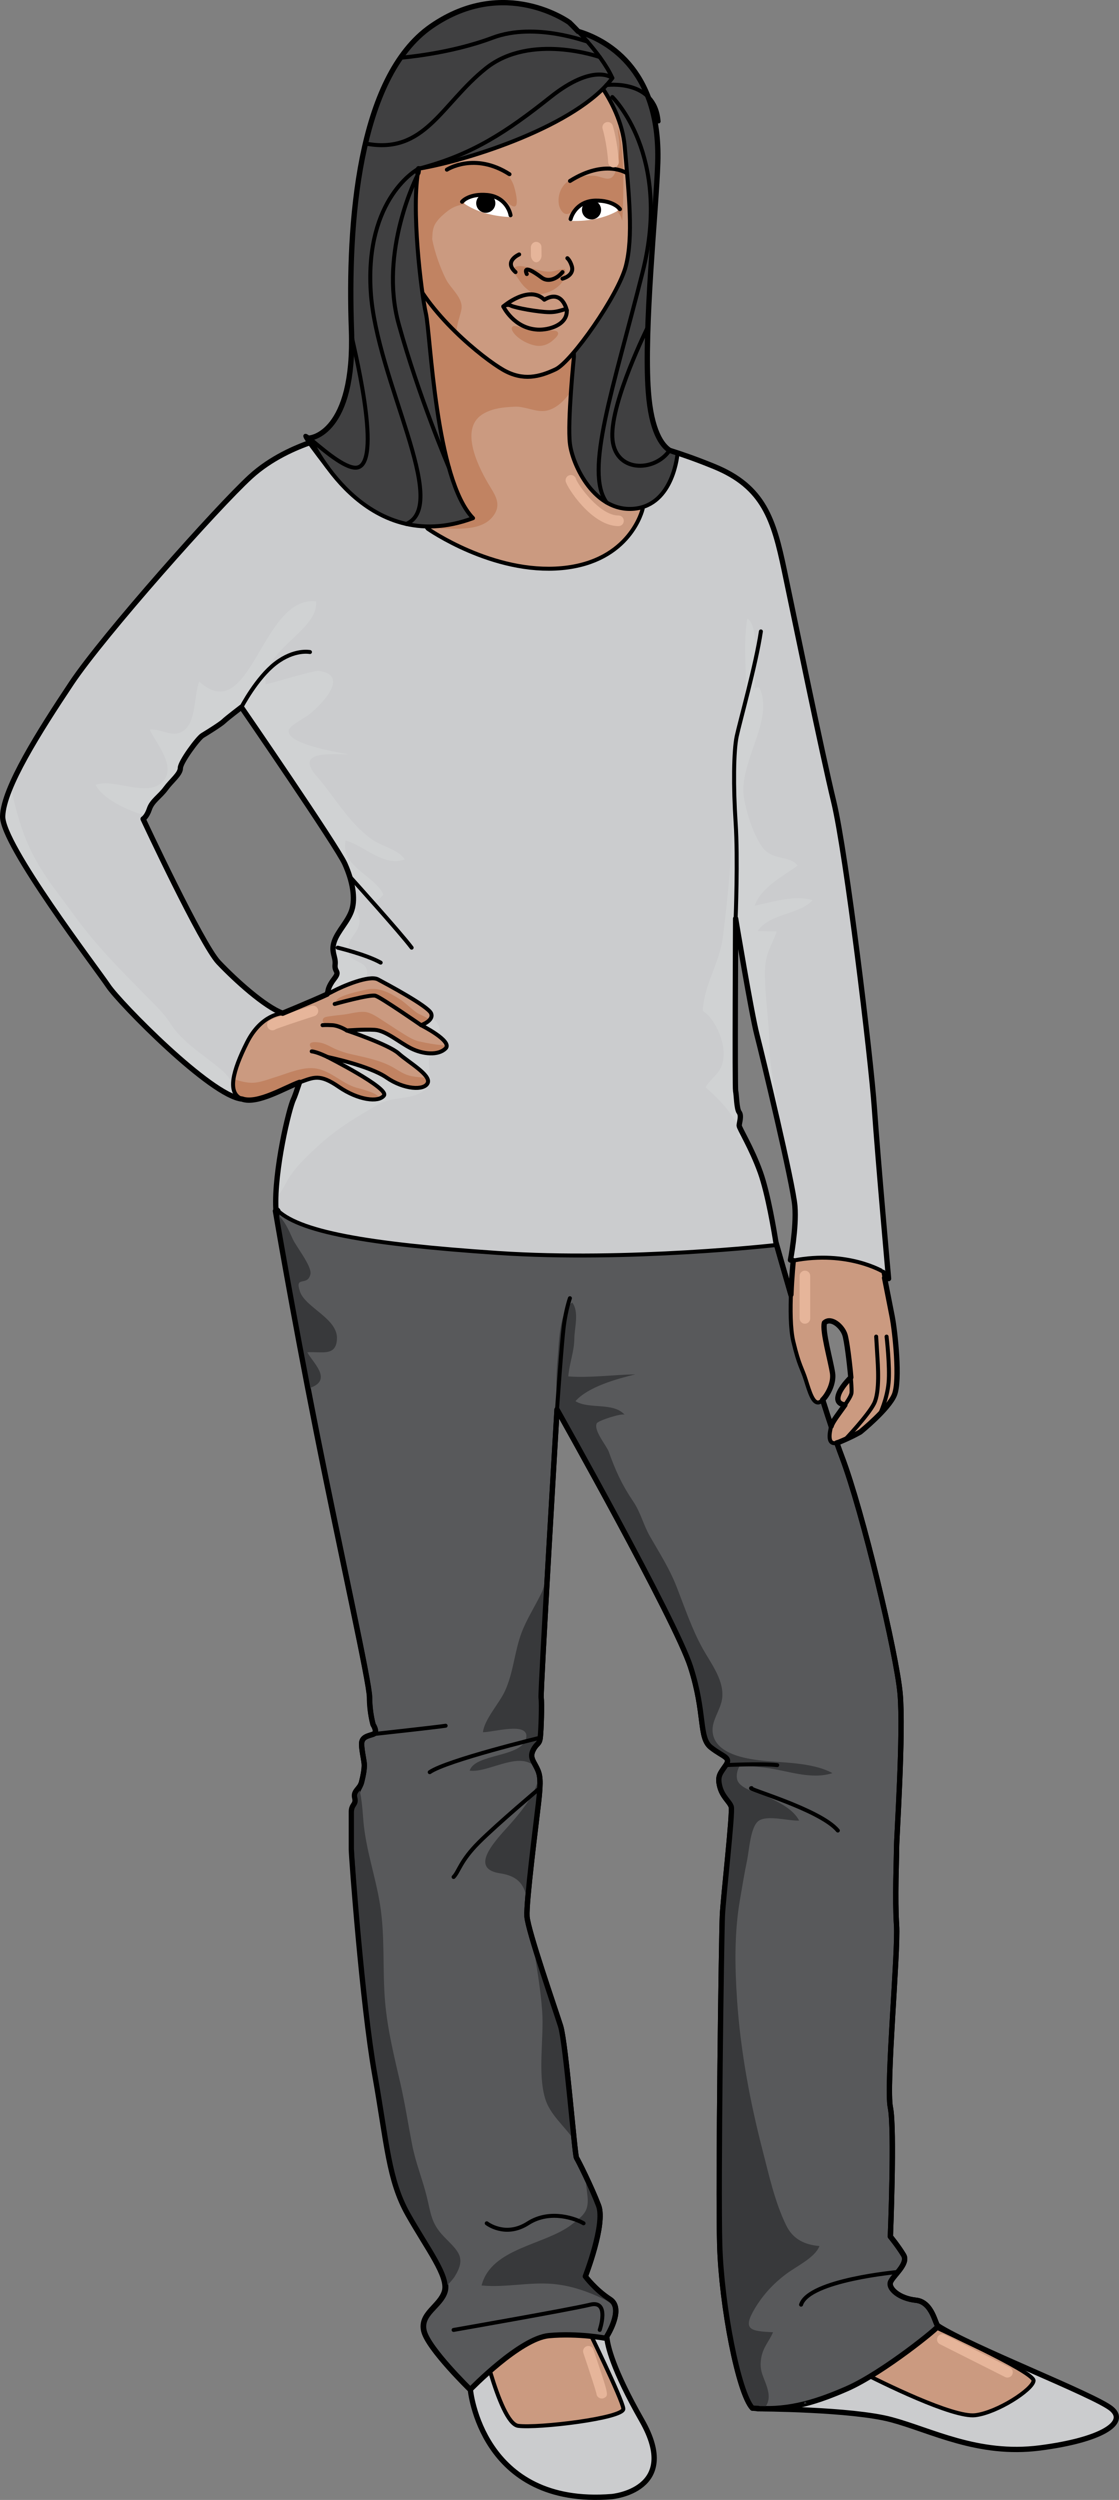 <?xml version="1.0" encoding="utf-8"?>
<!-- Generator: Adobe Illustrator 16.0.0, SVG Export Plug-In . SVG Version: 6.00 Build 0)  -->
<!DOCTYPE svg PUBLIC "-//W3C//DTD SVG 1.0//EN" "http://www.w3.org/TR/2001/REC-SVG-20010904/DTD/svg10.dtd">
<svg version="1.0" id="Layer_1" xmlns="http://www.w3.org/2000/svg" xmlns:xlink="http://www.w3.org/1999/xlink" x="0px" y="0px"
	 width="210.935px" height="471.048px" viewBox="0 0 210.935 471.048" enable-background="new 0 0 210.935 471.048"
	 xml:space="preserve">
<rect x="0" y="0" width="210.935" height="471.048" fill="#808080" stroke="none"/>
<g>
	<g>
		<path fill="#CBCCCE" d="M88.669,450.254c0,0,2,22.166,26.667,20.166c0,0,13.167-1.167,5.667-14.334
			c-7.5-13.166-6.617-16.666-6.617-16.666l-17.05-5.166l-6.333,4.832"/>
		<path fill="#CBCCCE" d="M142.836,453.865c0,0,17.667,0.055,25.167,2.055s16.333,6.834,28,5.334s16.667-4.777,13.5-7.389
			s-26.304-11.522-32.667-15.611"/>
		<path fill="#CB9A80" d="M175.836,438.254c0,0,19.167,8.666,19,10.332c-0.167,1.668-6.833,6-11,6.5s-17.667-6.166-22-8.416"/>
		<path fill="#CB9A80" d="M89.979,437.418c0,0,4.024,19.168,7.69,19.668s20-1.441,19.833-3.221s-6.966-15.611-6.966-15.611"/>
		
			<path fill="#CB9A80" stroke="#000000" stroke-width="0.75" stroke-linecap="round" stroke-linejoin="round" stroke-miterlimit="10" d="
			M175.836,438.254c0,0,19.167,8.666,19,10.332c-0.167,1.668-6.833,6-11,6.5s-17.667-6.166-22-8.416"/>
		
			<path fill="#CB9A80" stroke="#000000" stroke-width="0.75" stroke-linecap="round" stroke-linejoin="round" stroke-miterlimit="10" d="
			M89.979,437.418c0,0,4.024,19.168,7.69,19.668s20-1.441,19.833-3.221s-6.966-15.611-6.966-15.611"/>
		<path fill="#58595B" stroke="#000000" stroke-linecap="round" stroke-linejoin="round" stroke-miterlimit="10" d="M52.032,228.17
			c0,0,2.986,18.125,7.652,41.625c4.667,23.5,9.992,47.229,9.992,50.063s0.664,5.115,0.664,5.115s0.998,1.474-0.002,1.807
			s-2.167,0.486-2.167,1.82s0.5,3.16,0.5,3.993s-0.167,1.831-0.5,3.164s-1.137,1.665-0.804,2.998
			c0.334,1.333-0.136,1.165-0.136,2.665s0,5.666,0,7s1.553,29.167,3.887,42.334c2.333,13.166,2.36,20,6.026,26.5
			c3.667,6.5,7.597,11.666,6.764,14.5c-0.833,2.833-4.786,4.166-3.952,7.5c0.833,3.333,8.691,11,8.691,11s9.345-9.667,14.845-10.167
			s10.673,0.5,10.673,0.5s3.669-5.5,0.836-7.333c-2.833-1.834-4.665-4.334-4.665-4.334s3.834-9.833,2.501-13.333
			c-1.334-3.5-3.833-8.5-4.166-9c-0.334-0.5-2-21.667-3-24.833c-1-3.168-6.167-18.001-6.333-20.668
			c-0.167-2.666,1.667-16.999,2.167-21.332c0.5-4.334,0.334-5.334-0.333-6.668c-0.667-1.332-1.334-1.999-0.667-3.332
			c0.667-1.334,1.167-1,1.333-2.334s0.333-6.5,0.167-7.5s3-54.333,3-54.333s22.333,39.667,25.167,48.5s1.5,13.333,3.833,15.167
			c2.333,1.833,3.833,1.833,2.833,3.333s-1.667,2-1.167,4s1.834,2.833,2.167,3.833s-1.5,17-1.667,20.5s-0.833,50.834-0.5,62.167
			s3.5,27.833,6.167,30.667c6,0.5,11-0.667,17.833-3.667s17.667-11.833,17.167-11.833s-1-4.501-4.167-4.834
			s-5.167-2.166-4.833-3.333s3.5-3.501,2.5-5.167s-2.5-3.5-2.5-3.5s0.833-20.333,0-24.333s1.5-29.333,1.167-34.333s0-12.334,0-14.5
			c0-2.167,1.334-21.834,0.667-29.168c-0.667-7.332-7-34.166-11-44.666s-12.561-40.85-12.561-40.85l-36.606-8.65H81.729"/>
		<g>
			<path fill="#38393B" d="M144.807,450.664c-0.511-2.521-1.85-3.591-1.291-6.494c0.379-1.969,1.432-2.963,2.21-4.713
				c-4.255-0.227-5.88-0.415-3.412-4.524c1.532-2.55,3.465-4.646,5.883-6.463c1.901-1.429,5.431-3.065,6.277-5.262
				c-2.727-0.223-4.973-1.259-6.241-3.833c-2.144-4.35-3.256-9.454-4.469-14.143c-2.395-9.256-4.199-18.913-4.831-28.494
				c-0.409-6.204-0.518-12.517,0.534-18.666c0.432-2.527,0.853-5.141,1.379-7.641c0.365-1.732,0.612-6.236,2.148-7.328
				c1.657-1.179,5.668,0.046,7.649-0.058c-1.075-2.065-3.523-3.284-5.517-4.267c-1.584-0.781-5.531-1.551-6.13-3.359
				c-0.271-0.817-0.039-1.938,0.473-2.723c1.599,0.04,3.237,0.19,4.931,0.404c4.048,0.509,8.432,2.305,12.52,1
				c-3.968-2.171-9.867-1.89-14.23-2.477c-3.076-0.414-8.064-1.488-8.364-5.359c-0.16-2.072,1.404-3.967,1.758-5.96
				c0.621-3.491-2.047-6.831-3.622-9.667c-2.012-3.624-3.369-7.684-4.876-11.541c-1.392-3.562-3.171-6.302-5.05-9.574
				c-1.252-2.18-1.75-4.503-3.18-6.622c-2.179-3.229-3.313-5.778-4.594-9.333c-0.44-1.221-2.921-4.031-2.271-5.38
				c0.25-0.52,4.911-2.014,5.281-1.594c-2.159-2.444-6.727-0.994-9.298-2.576c2.364-2.711,7.883-4.231,11.29-5.052
				c-4.166,0.058-8.512,0.699-12.64,0.383c0.211-2.498,1.117-4.666,1.141-7.15c0.02-2.052,0.95-4.969-0.395-6.764
				c-2.466,1.398-2.504,7.903-2.755,10.512c-0.353,3.664-0.213,7.398-0.213,11.107l0.008,0.048c0.012-0.206,0.023-0.383,0.033-0.55
				c0.037-0.624,0.057-0.966,0.057-0.966s22.333,39.667,25.167,48.5s1.5,13.333,3.833,15.167c2.333,1.833,3.833,1.833,2.833,3.333
				s-1.667,2-1.167,4s1.834,2.833,2.167,3.833s-1.5,17-1.667,20.5s-0.833,50.834-0.5,62.167s3.5,27.833,6.167,30.667
				c0.728,0.061,1.44,0.094,2.143,0.105C144.725,453.092,145.087,452.043,144.807,450.664z"/>
		</g>
		<g>
			<path fill="#38393B" d="M58.447,263.787c0.026-0.77,0.062-1.539,0.104-2.311c4.189-1.543,0.388-4.73-0.621-6.673
				c2.74-0.177,5.383,0.841,5.586-2.459c0.239-3.871-5.904-5.929-6.955-8.94c-1.109-3.179,1.398-0.912,1.954-3.303
				c0.341-1.465-2.696-5.204-3.346-6.664c-0.836-1.88-1.474-3.353-2.977-4.758c-0.077-0.072-0.148-0.137-0.223-0.205
				C52.341,230.665,54.779,244.939,58.447,263.787z"/>
			<path fill="#38393B" d="M100.506,332.603c3.595,2.894-3.966,10.659-5.698,12.623c-2.569,2.913-5.729,6.969-0.556,7.75
				c3.498,0.528,4.747,2.216,5.182,5.479c0.383-5.115,1.663-15.19,2.068-18.701c0.5-4.334,0.334-5.334-0.333-6.668
				c-0.667-1.332-1.334-1.999-0.667-3.332c0.667-1.334,1.167-1,1.333-2.334s0.333-6.5,0.167-7.5
				c-0.072-0.432,0.477-10.598,1.123-22.021c-0.595,0.556-0.625,1.358-1.055,2.253c-1.18,2.455-2.815,4.973-3.767,7.524
				c-1.332,3.573-1.496,7.398-3.114,10.944c-1.068,2.339-3.879,5.335-4.154,7.766c1.854,0.053,8.683-2.053,8.167,1.033
				c-0.63,3.768-9.668,2.939-10.667,6.212C91.882,334.092,97.452,330.143,100.506,332.603z"/>
			<path fill="#38393B" d="M80.44,413.869c-0.823-3.312-2.08-6.328-2.738-9.689c-0.752-3.839-1.335-7.711-2.209-11.526
				c-1.175-5.118-2.437-10.127-2.894-15.38c-0.535-6.152,0.021-12.382-0.975-18.498c-0.861-5.294-2.619-10.105-3.115-15.551
				c-0.124-1.367-0.234-4.047-0.817-6.368c-0.34,0.577-0.796,1.024-0.577,1.898c0.334,1.333-0.386,1.165-0.386,2.665s0,5.666,0,7
				s1.803,29.167,4.137,42.334c2.333,13.166,2.485,20,6.151,26.5c3.36,5.955,6.987,10.786,6.926,13.733
				c0.787-0.8,1.456-1.522,1.797-2.079c2.223-3.621,0.589-4.739-2.065-7.481C81.247,418.918,81.219,417.009,80.44,413.869z"/>
			<path fill="#38393B" d="M113.69,433.156c1.02,0.484,1.793,1.13,2.347,1.855c-0.084-0.706-0.381-1.333-1.039-1.758
				c-2.833-1.834-4.665-4.334-4.665-4.334s3.834-9.833,2.501-13.333c-0.701-1.84-1.722-4.089-2.583-5.886
				c0.174,1.271,0.301,2.546,0.451,3.724c0.407,3.201-0.594,3.913-2.949,5.738c-5.021,3.89-15.154,4.369-16.973,11.475
				c4.662,0.47,9.414-0.804,14.171-0.21C108.032,430.813,110.866,431.813,113.69,433.156z"/>
			<path fill="#38393B" d="M102.747,395.369c0.933,3.171,3.723,5.242,5.492,7.933c-0.65-6.181-1.804-19.126-2.569-21.548
				c-0.745-2.361-3.805-11.201-5.384-16.655c0.705,4.555,1.57,9.086,1.912,13.815C102.565,383.99,101.319,390.516,102.747,395.369z"
				/>
			<path fill="#38393B" d="M151.547,452.959c0.178-0.044,0.355-0.084,0.535-0.132c-0.176-0.058-0.294-0.185-0.329-0.407
				L151.547,452.959z"/>
		</g>
		<path fill="#CB9A80" d="M161.312,258.654c0,0-3.146,2.697-3.365,4.667s3.001,1.386,3.001,1.386"/>
		
			<path fill="none" stroke="#000000" stroke-width="0.75" stroke-linecap="round" stroke-linejoin="round" stroke-miterlimit="10" d="
			M105.002,265.587c0,0,0.873-12.622,1.275-15.741c0.403-3.12,1.154-5.233,1.154-5.233"/>
		
			<path fill="none" stroke="#000000" stroke-width="0.75" stroke-linecap="round" stroke-linejoin="round" stroke-miterlimit="10" d="
			M169.271,428.093c0,0-16.768,1.494-18.268,6.161"/>
		
			<path fill="none" stroke="#000000" stroke-width="0.75" stroke-linecap="round" stroke-linejoin="round" stroke-miterlimit="10" d="
			M113.049,439.016c0,0,1.953-5.679-1.797-4.762c-3.75,0.916-25.75,4.762-25.75,4.762"/>
		
			<path fill="none" stroke="#000000" stroke-width="0.75" stroke-linecap="round" stroke-linejoin="round" stroke-miterlimit="10" d="
			M110.002,418.92c-1.25-0.75-6.194-2.75-10.472,0s-7.778,0-7.778,0"/>
		
			<path fill="none" stroke="#000000" stroke-width="0.75" stroke-linecap="round" stroke-linejoin="round" stroke-miterlimit="10" d="
			M136.836,332.587c0,0,6.417-0.333,9.667,0"/>
		
			<path fill="none" stroke="#000000" stroke-width="0.75" stroke-linecap="round" stroke-linejoin="round" stroke-miterlimit="10" d="
			M141.669,336.92c-1.417,0,12.949,4,16.266,8"/>
		
			<path fill="none" stroke="#000000" stroke-width="0.75" stroke-linecap="round" stroke-linejoin="round" stroke-miterlimit="10" d="
			M101.763,336.92c0,0-8.01,6.75-11.51,10.25s-3.75,5.5-4.75,6.5"/>
		
			<path fill="none" stroke="#000000" stroke-width="0.75" stroke-linecap="round" stroke-linejoin="round" stroke-miterlimit="10" d="
			M101.836,327.42c0,0-17.583,4.25-20.833,6.5"/>
		
			<path fill="none" stroke="#000000" stroke-width="0.75" stroke-linecap="round" stroke-linejoin="round" stroke-miterlimit="10" d="
			M70.331,326.748c0,0,12.17-1.328,13.671-1.578"/>
		<path fill="#CBCCCE" d="M61.981,82.352c0,0-8.528,1.777-14.747,7.463c-6.22,5.686-27.72,29.852-33.762,38.914
			c-6.041,9.062-12.793,19.723-12.971,25.054s17.77,28.785,19.901,31.983s19.368,20.789,25.231,21.322
			c0.888-3.554,2.842-12.438,7.64-16.17c-3.376-1.243-8.884-6.219-12.082-9.595s-14.215-27.009-14.215-27.009
			s0.691-0.395,1.191-1.895s1.978-2.334,3.072-3.834s2.762-2.732,2.762-3.866s3.333-5.634,4.166-6.134c0.834-0.5,3.5-2.166,4-2.666
			s3.334-2.666,3.334-2.666s18,26.166,19.5,29.5c1.5,3.332,2,6.5,1.333,8.666s-2.667,4-3.333,6c-0.667,2,0.333,2.834,0.166,4.334
			c-0.166,1.5,1,1.166-0.166,2.666c-1.167,1.5-1.167,2.334-1.167,2.334s-5.666,18.668-6.5,20.334
			c-0.833,1.666-3.667,13.499-3.333,20.666c4,4.333,17.167,6.666,41.833,8.333s52.5-1.5,52.5-1.5s-1.333-9.001-3-13.667
			s-4-8.333-4-8.833s0.5-1.833,0-2.5s-0.5-3.333-0.667-4s0-32.501,0-32.501s3,18,4,21.834s6.833,28.167,7.167,32.334
			c0.333,4.166-0.833,10.166-0.833,10.166l18.5,3.5c0,0-2-22.334-2.667-32s-5.334-48.167-7.667-57.834
			c-2.333-9.666-7.333-34.166-9.333-43.666s-3.834-15.674-13.167-19.5s-14.833-4.715-14.833-4.715L61.981,82.352z"/>
		
			<path fill="none" stroke="#000000" stroke-width="0.75" stroke-linecap="round" stroke-linejoin="round" stroke-miterlimit="10" d="
			M61.981,82.352c0,0-8.528,1.777-14.747,7.463c-6.22,5.686-27.72,29.852-33.762,38.914c-6.041,9.062-12.793,19.723-12.971,25.054
			s17.77,28.785,19.901,31.983s19.368,20.789,25.231,21.322c0.888-3.554,2.842-12.438,7.64-16.17
			c-3.376-1.243-8.884-6.219-12.082-9.595s-14.215-27.009-14.215-27.009s0.691-0.395,1.191-1.895s1.978-2.334,3.072-3.834
			s2.762-2.732,2.762-3.866s3.333-5.634,4.166-6.134c0.834-0.5,3.5-2.166,4-2.666s3.334-2.666,3.334-2.666s18,26.166,19.5,29.5
			c1.5,3.332,2,6.5,1.333,8.666s-2.667,4-3.333,6c-0.667,2,0.333,2.834,0.166,4.334c-0.166,1.5,1,1.166-0.166,2.666
			c-1.167,1.5-1.167,2.334-1.167,2.334s-5.666,18.668-6.5,20.334c-0.833,1.666-3.667,13.499-3.333,20.666
			c4,4.333,17.167,6.666,41.833,8.333s52.5-1.5,52.5-1.5s-1.333-9.001-3-13.667s-4-8.333-4-8.833s0.5-1.833,0-2.5
			s-0.5-3.333-0.667-4s0-32.501,0-32.501s3,18,4,21.834s6.833,28.167,7.167,32.334c0.333,4.166-0.833,10.166-0.833,10.166l18.5,3.5
			c0,0-2-22.334-2.667-32s-5.334-48.167-7.667-57.834c-2.333-9.666-7.333-34.166-9.333-43.666s-3.834-15.674-13.167-19.5
			s-14.833-4.715-14.833-4.715L61.981,82.352z"/>
		<path fill="#D0D2D3" d="M145.039,197.089c-0.052-4.749-0.899-9.309-0.842-14.05c0.042-3.472,1.262-4.769,2.209-7.518
			c-1.181-0.086-2.417-0.021-3.605-0.098c2.484-3.445,7.816-3.006,10.371-5.805c-3.396-1.044-7.543,0.346-10.916,1.043
			c1.241-3.515,5.316-5.525,8.094-7.55c-1.438-2.037-4.799-0.823-6.715-3.573c-1.648-2.363-2.883-6.242-3.382-9.115
			c-1.171-6.74,5.914-14.851,2.834-20.957c-0.333,0.068-0.483,0.115-0.798,0.217c-0.214-2.91,0.982-11.733-1.419-13.145
			c-1.046,6.016,0.425,12.58-0.814,18.787c-1.23,6.16-2.035,11.291-2.035,17.686c0,8.005-0.769,15.633-1.756,23.57
			c-0.533,4.283-2.931,8.057-3.59,12.111c-0.444,2.729-0.192,1.186,1.354,3.248c1.726,2.301,3.05,5.97,2.032,8.825
			c-0.62,1.739-2.228,2.564-3.057,4.119c2.142,1.842,7.022,6.511,6.139,9.329l1.32,0.24c-0.662-1.29-1.127-2.146-1.127-2.368
			c0-0.5,0.5-1.833,0-2.5s-0.5-3.333-0.667-4s0-32.501,0-32.501s3,18,4,21.834c0.551,2.111,2.566,10.436,4.322,18.188
			C147.014,207.712,145.098,202.571,145.039,197.089z"/>
		<g>
			<path fill="#D0D2D3" d="M53.274,190.918c-0.301-0.11-0.624-0.261-0.956-0.428c-0.1,0.544-0.203,1.084-0.314,1.619
				C52.406,191.678,52.824,191.27,53.274,190.918z"/>
			<path fill="#D0D2D3" d="M54.592,221.742c1.518-2.289,3.616-4.221,5.622-6.051c3.414-3.115,7.106-5.279,11.058-7.568
				c2.576-1.492,5.746-0.922,8.073-2.24c2.799-1.586,1.189-4.116,1.563-6.722c0.162-0.034,0.325-0.067,0.489-0.1
				c-0.485-1.171-1.106-2.571-0.786-3.979c0.656,0.146,1.584-0.234,2.24-0.088c1.238-5.701-13.901-6.553-17.385-6.708
				c0.938-1.378,3.923-3.509,3.751-5.177c-0.268-2.595-4.13-1.325-3.49-4.963c0.32-1.822,2.092-2.681,2.044-4.647
				c-0.025-1.018-0.593-1.972-1.246-2.913c-0.047,0.291-0.109,0.57-0.19,0.834c-0.667,2.166-2.667,4-3.333,6
				c-0.667,2,0.333,2.834,0.166,4.334c-0.166,1.5,1,1.166-0.166,2.666c-1.167,1.5-1.167,2.334-1.167,2.334s-5.666,18.668-6.5,20.334
				c-0.755,1.509-3.152,11.365-3.348,18.534c0.02-0.015,0.037-0.022,0.057-0.038C53.251,224.576,53.708,223.075,54.592,221.742z"/>
			<g>
				<g>
					<path fill="#D0D2D3" d="M76.291,161.927c-1.207-1.879-4.383-2.476-6.225-3.794c-4.354-3.118-6.942-7.95-10.383-11.891
						c-4.152-4.757,2.442-4.127,6.093-4.1c-2.211-0.387-11.85-1.973-11.354-4.537c0.176-0.906,3.11-2.39,3.76-2.902
						c2.186-1.726,8.006-7.463,1.889-8.297c-0.927-0.126-9.998,2.682-10.012,2.534c-0.607-6.587,10.053-10.142,9.514-15.63
						c-10.339-1.142-12.238,23.914-22.021,15.119c-0.973,2.502-0.576,7.058-2.575,8.941c-2.162,2.037-4.293-0.108-6.761,0.092
						c1.139,2.509,4.87,6.66,2.728,9.503c-2.751,3.65-9.452-0.449-12.911,0.928c1.284,2.605,5.885,4.79,9.509,5.825
						c0.203-0.291,0.43-0.706,0.627-1.299c0.5-1.5,1.978-2.334,3.072-3.834s2.762-2.732,2.762-3.866s3.333-5.634,4.166-6.134
						c0.834-0.5,3.5-2.166,4-2.666s3.329-2.663,3.334-2.666c-0.096,0.072,10.905,16.055,11.668,17.197
						c2.297,3.438,4.662,6.861,6.772,10.42c1.245,2.1,4.92,12.354,8.336,7.672c-1.74-3.666-8.185-5.285-7.132-10.171
						C68.658,159.312,72.375,163.437,76.291,161.927z M41.957,201.78c-3.312-2.917-7.484-5.192-9.888-8.997
						c-1.18-1.867-2.815-3.385-4.348-4.946c-3.536-3.603-7.157-7.208-10.393-11.08c-2.304-2.758-4.406-5.779-6.573-8.649
						c-2.264-2.997-4.32-6.198-5.758-9.682c-1.345-3.257-2.258-6.766-2.951-10.225c-0.918,2.173-1.495,4.09-1.545,5.581
						c-0.178,5.331,17.77,28.785,19.901,31.983c2,3.001,17.296,18.67,24.021,21.035C44.603,204.963,43.305,202.968,41.957,201.78z"
						/>
				</g>
			</g>
		</g>
		<path fill="#CB9A80" d="M71.785,50.682l46.651,2.822c0,0,3.569,35.232,2.701,42.392c-0.032,0.101-2.286,9.952-15.214,11.152
			c-13.025,1.208-25.284-7.419-25.288-7.422c0,0-6.403-8.288-5.336-15.962"/>
		
			<path fill="none" stroke="#000000" stroke-width="0.75" stroke-linecap="round" stroke-linejoin="round" stroke-miterlimit="10" d="
			M71.785,50.682l46.651,2.822c0,0,3.569,35.232,2.701,42.392c-0.032,0.101-2.286,9.952-15.214,11.152
			c-13.025,1.208-25.284-7.419-25.288-7.422c0,0-6.403-8.288-5.336-15.962"/>
		<path fill="#C18362" d="M83.014,99.584c3.101,0,7.737,0.545,9.927-2.313c1.771-2.313,0.31-4.07-0.953-6.225
			c-2.11-3.602-5.43-10.619-0.743-13.164c1.849-1.004,3.644-1.135,5.738-1.248c2.059-0.111,4.052,1.12,5.987,0.754
			c3.867-0.732,7.29-7.054,6.947-10.695c-1.993-0.201-4.124,1.813-6.186,2.201c-4.775,0.9-11.458-2.115-14.55-5.787
			c-2.004-2.379-3.488-4.357-6.161-6.125c-1.521-1.007-3.847-3.816-5.745-3.553c-4.063,0.565-2.264,13.234-2.068,15.701
			c0.644,8.124,5.021,14.147,8.555,21.224"/>
		
			<path fill="#404041" stroke="#000000" stroke-width="0.75" stroke-linecap="round" stroke-linejoin="round" stroke-miterlimit="10" d="
			M106.742,5.415c0,0,17.972,2.005,17.253,25.229c-0.271,8.748-2.665,31.272-1.777,43.179c0.888,11.904,5.508,11.549,5.508,11.549
			s-0.711,9.773-8.174,10.484s-11.626-8.174-12.121-12.261s0.75-16.347,0.75-16.347L106.742,5.415z"/>
		<path fill="#CB9A80" d="M109.247,11.276c0,0,7.717,7.285,8.516,16.323c0.813,9.204,1.634,17.022,0.212,22.53
			c-1.421,5.509-10.224,18.041-13.245,19.462c-3.021,1.422-6.126,2.245-9.858,0.113S80.34,59.014,76.964,50.13
			s2.964-23.217,2.964-23.217l6.93-9.062l9.773-5.508"/>
		<path fill="#C18362" d="M116.429,23.992c0.031,1.32,0.431,2.679,0.305,4.037c-0.146,1.569-0.167,3.28-0.886,4.728
			c-0.902,1.814-2.472,0.353-4.041,0.355c-2.077,0.002-4.373,0.178-5.66,1.959c-0.712,0.985-0.997,2.201-0.802,3.439
			c0.113,0.717,0.746,2.012,1.688,1.797l6.75-2.043c1.105,0.653,2.178,0.963,2.953,2.04c0.289,0.401,0.424,0.857,0.561,1.308
			c0.269-4.579,0.3-9.401-0.063-13.499C117.109,26.698,116.815,25.32,116.429,23.992z"/>
		<path fill="#C18362" d="M78.723,33.062c-1.155-1.035,2.232-1.793,2.714-1.97c1.328-0.489,2.983-1.175,4.444-0.931
			c0.771,0.129,0.411,0.446,0.928,0.811c0.433,0.305,1.382,0.119,1.845-0.021c0.764-0.232,1.089-0.416,1.933-0.164
			c0.843,0.252,1.707,0.292,2.548,0.574c1.708,0.573,3.065,1.811,3.685,3.515c0.226,0.621,1.375,4.762-0.284,3.924
			c-0.749-0.379-1.199-1.158-2.027-1.424s-1.706-0.191-2.556,0.022c-1.33,0.335-2.622,0.884-3.994,1.038
			c-1.308,0.147-2.41,0.428-3.499,1.268c-0.801,0.616-1.585,1.285-2.179,2.111c-0.749,1.042-0.778,2.033-0.782,3.271"/>
		<path fill="#C18362" d="M97.102,51.793c0.184-0.508-0.699-1.177,0.176-1.545c0.802-0.336,2.217,0.129,3.005,0.334
			c1.12,0.293,2.104,0.604,3.273,0.605c0.989,0.002,2.018-0.549,2.952-0.487c0.476,2.835-2.595,4.603-5.116,4.796
			c-0.909,0.069-1.523-0.605-2.201-1.156c-0.905-0.736-1.423-1.797-2.145-2.712"/>
		<path fill="#C18362" d="M100.889,65.105c1.268,0.246,2.463-0.175,3.383-1.02c0.329-0.303,1.289-1.074,0.804-1.57
			c-0.304-0.312-1.378-0.229-1.745-0.248c-1.148-0.062-2.292-0.191-3.43-0.303c-0.526-0.051-1.044-0.155-1.563-0.254
			c-0.368-0.069-1.256-0.399-1.604-0.229c-0.702,0.342,0.13,1.338,0.457,1.67C98.129,64.107,99.576,64.852,100.889,65.105z"/>
		<path fill="#C18362" d="M87.491,64.841c-2.95-0.899-0.473-5.401-0.466-6.974c0.009-1.967-2.119-3.589-2.952-5.234
			c-1.097-2.166-2.138-5.118-2.592-7.511c-0.37-1.955-0.346-3.744,0.543-5.507c0.818-1.62,0.952-2.129,0.236-3.787
			c-0.572-1.324-0.885-2.232-0.969-3.685c-0.084-1.451-0.395-2.725-2.203-2.057c-2.026,0.749-2.907,4.095-3.379,5.888
			c-0.946,3.602-0.871,8.507-0.189,12.134c0.597,3.171,1.245,6.562,2.824,9.411c2.203,3.977,6.134,9.727,10.696,11.041"/>
		<path fill="#CB9A80" d="M149.536,237.521c0,0-1.128,10.485,0,15.226s1.638,4.958,2.368,7.292s1.342,4.299,2.334,4.23
			s3.063-3.136,2.698-5.543c-0.365-2.406-1.969-7.948-1.531-9.48c1.24-1.166,3.354,0.657,3.865,2.262
			c0.511,1.604,1.385,9.626,1.24,10.938s-3.51,4.937-3.833,6.261s-0.907,4.021,1.573,3.001s3.938-1.896,3.938-1.896
			s5.324-4.303,6.417-7.002c1.094-2.697,0.146-11.813-0.438-14.804s-1.647-8.366-1.647-8.366S159.804,235.525,149.536,237.521z"/>
		
			<path fill="none" stroke="#000000" stroke-width="0.75" stroke-linecap="round" stroke-linejoin="round" stroke-miterlimit="10" d="
			M149.536,237.521c0,0-1.128,10.485,0,15.226s1.638,4.958,2.368,7.292s1.342,4.299,2.334,4.23s3.063-3.136,2.698-5.543
			c-0.365-2.406-1.969-7.948-1.531-9.48c1.24-1.166,3.354,0.657,3.865,2.262c0.511,1.604,1.385,9.626,1.24,10.938
			s-3.51,4.937-3.833,6.261s-0.907,4.021,1.573,3.001s3.938-1.896,3.938-1.896s5.324-4.303,6.417-7.002
			c1.094-2.697,0.146-11.813-0.438-14.804s-1.647-8.366-1.647-8.366S159.804,235.525,149.536,237.521z"/>
		<path fill="#CB9A80" d="M53.274,190.918c0,0,7.604-3.123,9.479-4.123s6.875-3.125,8.5-2.25s9.375,4.997,10,6.373
			c0.625,1.377-1.875,2.252-1.875,2.252s5.998,3,4.624,4.375s-4.249,1.125-6.499,0s-4.75-3.375-6.875-3.5s-5.25,0.125-5.25,0.125
			s7.875,2.63,9.75,4.314c1.875,1.686,6.125,4.061,5.5,5.561s-4.5,1.25-7.75-1s-11.125-3.875-11.125-3.875s11.625,5.875,10.625,7.25
			s-4.875,0.875-8.5-1.625s-4.71-1.82-7.418-0.848c-2.707,0.973-7.946,4.188-10.825,3.141c-2.88-1.047-1.783-5.264,0.928-10.656
			S53.274,190.918,53.274,190.918"/>
		
			<path fill="none" stroke="#000000" stroke-width="0.75" stroke-linecap="round" stroke-linejoin="round" stroke-miterlimit="10" d="
			M109.247,11.276c0,0,7.717,7.285,8.516,16.323c0.813,9.204,1.634,17.022,0.212,22.53c-1.421,5.509-10.224,18.041-13.245,19.462
			c-3.021,1.422-6.126,2.245-9.858,0.113S80.34,59.014,76.964,50.13s2.964-23.217,2.964-23.217l6.93-9.062l9.773-5.508"/>
		<g>
			<path fill="#C18362" d="M71.535,206.994c-0.115-1.065-3.785-1.874-4.423-2.069c-2.648-0.81-4.648-3.05-7.387-3.566
				c-2.556-0.482-5.402,0.868-7.782,1.586c-1.519,0.458-3.071,1.142-4.698,1.073c-1.088-0.046-2.214-0.365-3.226-0.729
				c-0.281,1.91,0.15,3.266,1.615,3.799c2.879,1.047,8.118-2.168,10.825-3.141c2.708-0.973,3.793-1.652,7.418,0.848
				C66.825,206.827,69.936,207.538,71.535,206.994z"/>
			<path fill="#C18362" d="M77.66,202.789c-1.435-0.264-2.3-0.941-3.514-1.64c-2.408-1.383-5.366-1.921-8.041-2.534
				c-1.202-0.276-2.444-0.711-3.546-1.273c-0.825-0.422-1.636-0.844-2.574-0.938c-0.392-0.039-1.357-0.154-1.544,0.293
				c-0.178,0.427,0.419,1.072,0.708,1.29l4.106,1.526c2.444,0.589,7.254,1.894,9.622,3.532c3.25,2.25,7.125,2.5,7.75,1
				c0.121-0.29,0.056-0.613-0.135-0.957c-0.118-0.006-0.23-0.012-0.328-0.02C79.324,203.001,78.492,202.942,77.66,202.789z"/>
			<path fill="#C18362" d="M83.27,196.935c-1.447-0.138-2.84-0.39-4.261-0.706c-1.188-0.265-2.376-1.067-3.415-1.713
				c-1.162-0.723-2.278-1.475-3.428-2.213c-0.989-0.635-2.274-1.564-3.469-1.639c-1.292-0.08-2.69,0.363-3.975,0.514
				c-0.846,0.1-1.691,0.17-2.531,0.308c-0.333,0.055-0.998,0.099-1.23,0.405c-0.357,0.475,0.07,1.008,0.53,1.117l5.389,1.054
				c0.01,0.005,0.018,0.009,0.027,0.013c1.087-0.054,2.553-0.098,3.72-0.029c2.125,0.125,4.625,2.375,6.875,3.5s5.125,1.375,6.499,0
				c0.125-0.126,0.172-0.269,0.185-0.418C83.918,197.03,83.606,196.967,83.27,196.935z"/>
			<path fill="#C18362" d="M63.834,188.789l-0.352-0.176c2.593-0.252,5.247-1.346,7.791-0.394c2.632,0.985,4.96,2.726,7.193,4.41
				c0.146,0.109,0.501,0.329,0.92,0.536c0.065-0.023,1.062-0.389,1.61-1.004c-0.716-0.586-1.959-1.012-2.46-1.368
				c-1.128-0.802-2.126-1.86-3.28-2.59c-1.801-1.139-3.822-2.21-5.991-1.771c-1.009,0.204-6.157,1.228-5.892,2.348
				C63.507,188.79,63.703,188.824,63.834,188.789z"/>
		</g>
		
			<path fill="none" stroke="#000000" stroke-width="0.75" stroke-linecap="round" stroke-linejoin="round" stroke-miterlimit="10" d="
			M53.274,190.918c0,0,7.604-3.123,9.479-4.123s6.875-3.125,8.5-2.25s9.375,4.997,10,6.373c0.625,1.377-1.875,2.252-1.875,2.252
			s5.998,3,4.624,4.375s-4.249,1.125-6.499,0s-4.75-3.375-6.875-3.5s-5.25,0.125-5.25,0.125s7.875,2.63,9.75,4.314
			c1.875,1.686,6.125,4.061,5.5,5.561s-4.5,1.25-7.75-1s-11.125-3.875-11.125-3.875s11.625,5.875,10.625,7.25
			s-4.875,0.875-8.5-1.625s-4.71-1.82-7.418-0.848c-2.707,0.973-7.946,4.188-10.825,3.141c-2.88-1.047-1.783-5.264,0.928-10.656
			S53.274,190.918,53.274,190.918"/>
		
			<path fill="none" stroke="#000000" stroke-width="0.75" stroke-linecap="round" stroke-linejoin="round" stroke-miterlimit="10" d="
			M138.669,173.086c0,0,0.449-11.313,0-18.054s-0.378-13.576,0.199-16.286c0.578-2.711,3.642-13.549,4.561-19.773"/>
		
			<path fill="none" stroke="#000000" stroke-width="0.75" stroke-linecap="round" stroke-linejoin="round" stroke-miterlimit="10" d="
			M45.502,133.254c0,0,2.843-5.491,6.416-8.249c3.574-2.758,6.51-2.146,6.51-2.146"/>
		
			<path fill="none" stroke="#000000" stroke-width="0.75" stroke-linecap="round" stroke-linejoin="round" stroke-miterlimit="10" d="
			M65.916,165.146c0,0,9.578,10.604,11.681,13.42"/>
		
			<path fill="none" stroke="#000000" stroke-width="0.75" stroke-linecap="round" stroke-linejoin="round" stroke-miterlimit="10" d="
			M63.659,178.566c0,0,5.364,1.283,8.098,2.816"/>
		
			<path fill="#404041" stroke="#000000" stroke-width="0.75" stroke-linecap="round" stroke-linejoin="round" stroke-miterlimit="10" d="
			M107.325,4.233c0,0-12.178-8.867-26.038,0.728c-13.859,9.595-15.751,37.41-15.04,57.132c0.711,19.724-7.818,20.435-7.818,20.435
			s10.128,22.743,30.74,15.103c-7.107-7.285-7.996-34.648-8.885-38.557c-0.888-3.91-2.838-19.961-1.371-27.282
			c9.595-1.599,29.94-8.205,36.515-17.089C113.295,9.906,107.325,4.233,107.325,4.233z"/>
		<g>
			
				<path fill="none" stroke="#000000" stroke-width="0.75" stroke-linecap="round" stroke-linejoin="round" stroke-miterlimit="10" d="
				M84.24,31.97c0,0,5.207-3.382,11.803,0.86"/>
			<path fill="#FFFFFF" d="M87.484,38.339c-0.178-0.123,2-2.524,5.064-1.574c3.064,0.951,3.363,3.904,4.08,4.127
				C96.628,40.892,91.419,41.04,87.484,38.339z"/>
			
				<path fill="none" stroke="#000000" stroke-width="0.75" stroke-linecap="round" stroke-linejoin="round" stroke-miterlimit="10" d="
				M96.242,40.567c-0.189-1.106-1.273-3.551-4.471-3.828c-3.197-0.275-4.546,1.102-4.673,1.275"/>
			<path d="M89.849,37.753c-0.294,0.949,0.235,1.964,1.187,2.26c0.953,0.295,1.964-0.238,2.259-1.189
				c0.296-0.954-0.236-1.963-1.188-2.26C91.154,36.269,90.146,36.8,89.849,37.753z"/>
		</g>
		<g>
			
				<path fill="none" stroke="#000000" stroke-width="0.75" stroke-linecap="round" stroke-linejoin="round" stroke-miterlimit="10" d="
				M118.131,32.608c0,0-4.042-2.679-10.685,1.49"/>
			<path fill="#FFFFFF" d="M116.456,39.706c0.187-0.109-1.81-2.664-4.935-1.939c-3.125,0.726-3.639,3.648-4.37,3.819
				C107.15,41.586,112.334,42.113,116.456,39.706z"/>
			
				<path fill="none" stroke="#000000" stroke-width="0.75" stroke-linecap="round" stroke-linejoin="round" stroke-miterlimit="10" d="
				M107.559,41.29c0.27-1.09,1.529-3.449,4.738-3.492c3.208-0.041,4.454,1.431,4.567,1.612"/>
			<path d="M113.261,39.137c0.225,0.969-0.377,1.941-1.349,2.166c-0.972,0.226-1.942-0.382-2.166-1.351
				c-0.226-0.974,0.378-1.941,1.35-2.168C112.067,37.561,113.035,38.162,113.261,39.137z"/>
		</g>
		
			<path fill="none" stroke="#000000" stroke-width="0.75" stroke-linecap="round" stroke-linejoin="round" stroke-miterlimit="10" d="
			M94.873,57.745c0,0,1.962,4.135,6.493,4.366c2.077,0.106,5.605-0.879,5.475-3.646"/>
		
			<path fill="none" stroke="#000000" stroke-width="0.75" stroke-linecap="round" stroke-linejoin="round" stroke-miterlimit="10" d="
			M97.864,47.941c0,0-2.991,1.291-0.686,3.332"/>
		
			<path fill="none" stroke="#000000" stroke-width="0.75" stroke-linecap="round" stroke-linejoin="round" stroke-miterlimit="10" d="
			M99.299,51.639c0,0-1.156-2.297,2.83,0.682c1.133,0.847,2.761,0.334,3.904-1.047"/>
		
			<path fill="none" stroke="#000000" stroke-width="0.75" stroke-linecap="round" stroke-linejoin="round" stroke-miterlimit="10" d="
			M106.033,52.511c0,0,2.302-0.582,1.75-2.381c-0.334-1.087-0.832-1.48-0.832-1.48"/>
		
			<path fill="none" stroke="#000000" stroke-width="0.75" stroke-linecap="round" stroke-linejoin="round" stroke-miterlimit="10" d="
			M106.84,58.466c-0.134-0.58-1.125,0.359-3.244,0.352s-6.533-0.835-7.281-1.229c-0.749-0.394-1.442,0.157-1.442,0.157
			s4.812-4.144,7.733-1.271C106.02,54.418,106.84,58.466,106.84,58.466z"/>
		<path fill="#E6B59A" d="M115.646,31.544c-0.523,0-0.962-0.406-0.997-0.935c-0.233-3.596-1.043-6.3-1.051-6.326
			c-0.16-0.529,0.138-1.087,0.667-1.248c0.526-0.16,1.085,0.137,1.247,0.666c0.036,0.117,0.884,2.938,1.134,6.777
			c0.036,0.552-0.382,1.027-0.933,1.063C115.689,31.543,115.667,31.544,115.646,31.544z"/>
		<path fill="#E6B59A" d="M101.083,49.42c-0.545,0-0.992-0.678-1-1.226l-0.02-1.548c-0.008-0.553,0.434-1.066,0.986-1.074
			c0.552,0.01,1.006,0.404,1.014,0.956l0.02,1.653c0.008,0.552-0.434,1.238-0.986,1.238C101.092,49.42,101.087,49.42,101.083,49.42z
			"/>
		<path fill="#E6B59A" d="M116.586,99.135c-5.089,0-9.786-7.41-9.961-8.465c-0.091-0.545,0.277-1.06,0.822-1.15
			c0.529-0.09,1.028,0.254,1.141,0.771c0.378,1.076,4.428,6.844,7.999,6.844c0.552,0,1,0.447,1,1
			C117.586,98.687,117.138,99.135,116.586,99.135z"/>
		<path fill="#E6B59A" d="M51.359,194.139c-0.15,0-0.302-0.034-0.445-0.105c-0.364-0.182-0.586-0.572-0.556-0.978
			c0.063-0.839,0.064-0.854,8.322-3.517c0.526-0.17,1.09,0.119,1.258,0.645c0.169,0.525-0.119,1.09-0.645,1.259
			c-3.128,1.009-6.599,2.174-7.317,2.483C51.8,194.063,51.582,194.139,51.359,194.139z"/>
		<path fill="#E6B59A" d="M113.435,451.941c-0.263,0-0.523-0.102-0.718-0.296c-0.188-0.188-0.286-0.435-0.292-0.683
			c-0.194-0.76-1.382-4.395-2.462-7.605c-0.176-0.523,0.105-1.09,0.629-1.266c0.527-0.177,1.091,0.105,1.267,0.629
			c2.887,8.586,2.887,8.586,2.101,9.072C113.799,451.893,113.617,451.941,113.435,451.941z"/>
		<path fill="#E6B59A" d="M189.91,447.991c-0.151,0-0.304-0.034-0.448-0.106l-12.281-6.18c-0.494-0.248-0.692-0.849-0.444-1.342
			c0.248-0.494,0.848-0.693,1.342-0.443l12.281,6.178c0.494,0.248,0.692,0.85,0.444,1.343
			C190.629,447.79,190.276,447.991,189.91,447.991z"/>
		<path fill="#E6B59A" d="M151.729,249.42c-0.552,0-1-0.447-1-1v-8c0-0.553,0.448-1,1-1s1,0.447,1,1v8
			C152.729,248.973,152.281,249.42,151.729,249.42z"/>
	</g>
	<path fill="none" stroke="#000000" stroke-linecap="round" stroke-linejoin="round" stroke-miterlimit="10" d="M209.502,453.865
		c-3.167-2.611-26.304-11.522-32.667-15.611c-0.5,0-1-4.501-4.167-4.834s-5.167-2.166-4.833-3.333
		c0.143-0.499,0.803-1.212,1.434-1.994h0l0,0c0.845-1.047,1.638-2.219,1.065-3.173c-1-1.666-2.5-3.5-2.5-3.5s0.833-20.333,0-24.333
		s1.5-29.333,1.167-34.333s0-12.334,0-14.5c0-2.167,1.334-21.834,0.667-29.168c-0.667-7.332-7-34.166-11-44.666
		c-0.286-0.751-0.598-1.613-0.925-2.549c0.153-0.037,0.317-0.086,0.504-0.163c2.48-1.021,3.938-1.896,3.938-1.896
		s5.324-4.303,6.417-7.002c1.094-2.697,0.146-11.813-0.438-14.804c-0.417-2.14-1.079-5.491-1.422-7.23l0.758,0.144
		c0,0-2-22.334-2.667-32s-5.334-48.167-7.667-57.834c-2.333-9.666-7.333-34.166-9.333-43.666s-3.834-15.674-13.167-19.5
		c-3.336-1.367-6.173-2.355-8.454-3.065c-1.432-0.944-3.442-3.597-3.997-11.032c-0.888-11.906,1.506-34.431,1.777-43.179
		c0.56-18.088-10.217-23.303-15.011-24.726c-0.977-1.034-1.659-1.685-1.659-1.685S95.146-4.634,81.287,4.961
		c-13.859,9.595-15.751,37.41-15.04,57.132c0.711,19.724-7.818,20.435-7.818,20.435s0.126,0.278,0.363,0.743
		c-3.051,1.036-7.736,3.049-11.558,6.543c-6.22,5.686-27.72,29.852-33.762,38.914c-6.041,9.062-12.793,19.723-12.971,25.054
		s17.77,28.785,19.901,31.983s19.368,20.789,25.231,21.322c2.879,1.047,8.118-2.168,10.825-3.141h0.001
		c-0.532,1.607-0.943,2.777-1.125,3.141c-0.833,1.666-3.667,13.499-3.333,20.666c0.114,0.123,0.238,0.246,0.368,0.366l-0.452,0.05
		c0,0,3.043,18.125,7.709,41.625c4.667,23.5,10.021,47.229,10.021,50.063s0.678,5.115,0.678,5.115s0.935,1.385,0.068,1.768
		l-0.063,0.008c0,0,0.025-0.003,0.063-0.007c-0.024,0.011-0.035,0.028-0.063,0.038c-1,0.333-2.164,0.486-2.164,1.82
		s0.501,3.16,0.501,3.993s-0.166,1.831-0.499,3.164s-1.637,1.665-1.304,2.998c0.334,1.333-0.636,1.165-0.636,2.665s0,5.666,0,7
		s2.053,29.167,4.387,42.334c2.333,13.166,2.61,20,6.276,26.5c3.667,6.5,7.722,11.666,6.889,14.5
		c-0.833,2.833-4.723,4.166-3.889,7.5c0.833,3.333,8.722,11,8.722,11s0.042-0.031,0.051-0.041l-0.001,0.041
		c0,0,2.003,22.166,26.669,20.166c0,0,13.168-1.167,5.668-14.334c-5.547-9.737-6.504-14.18-6.629-15.836
		c0.732-1.21,3.044-5.432,0.627-6.996c-2.833-1.834-4.665-4.334-4.665-4.334s3.834-9.833,2.501-13.333s-3.833-8.5-4.166-9
		c-0.334-0.5-2-21.667-3-24.833c-1-3.168-6.167-18.001-6.333-20.668c-0.167-2.666,1.667-16.999,2.167-21.332
		c0.5-4.334,0.334-5.334-0.333-6.668c-0.667-1.332-1.334-1.999-0.667-3.332c0.667-1.334,1.167-1,1.333-2.334s0.333-6.5,0.167-7.5
		s3-54.333,3-54.333s22.333,39.667,25.167,48.5s1.5,13.333,3.833,15.167c2.333,1.833,3.833,1.833,2.833,3.333s-1.667,2-1.167,4
		s1.834,2.833,2.167,3.833s-1.5,17-1.667,20.5s-0.833,50.834-0.5,62.167s3.5,27.833,6.167,30.667
		c0.381,0.031,0.749,0.037,1.123,0.055l-0.123,0.057c0,0,17.667,0.055,25.167,2.055s16.333,6.834,28,5.334
		S212.669,456.477,209.502,453.865z M156.676,268.707c-0.001,0.004-0.002,0.01-0.003,0.015c-0.512-1.542-1.049-3.206-1.602-4.954
		c0.999-0.975,2.145-3.199,1.866-5.041c-0.365-2.406-1.969-7.948-1.531-9.48c1.24-1.166,3.354,0.657,3.865,2.262
		c0.347,1.088,0.86,5.132,1.109,8.029c-0.947,0.958-2.292,2.52-2.433,3.784c-0.104,0.94,0.576,1.296,1.314,1.413
		C158.218,266.215,156.875,267.894,156.676,268.707z M149.836,227.254c0.333,4.166-0.833,10.166-0.833,10.166l0.534,0.102h0
		c0,0-0.316,2.943-0.446,6.416c-1.389-4.765-2.448-8.485-2.826-9.818c-0.295-1.89-1.486-9.161-2.928-13.199
		c-1.667-4.666-4-8.333-4-8.833s0.5-1.833,0-2.5s-0.5-3.333-0.667-4s0-32.501,0-32.501s3,18,4,21.834
		S149.502,223.087,149.836,227.254z M78.913,31.792c-0.002,0.012-0.004,0.023-0.006,0.035
		C78.909,31.815,78.911,31.803,78.913,31.792L78.913,31.792z M78.837,32.21c-0.021,0.119-0.041,0.243-0.063,0.364
		C78.794,32.449,78.817,32.331,78.837,32.21z M53.274,190.918c-3.376-1.243-8.884-6.219-12.082-9.595s-14.215-27.009-14.215-27.009
		s0.691-0.395,1.191-1.895s1.978-2.334,3.072-3.834s2.762-2.732,2.762-3.866s3.333-5.634,4.166-6.134c0.834-0.5,3.5-2.166,4-2.666
		s3.334-2.666,3.334-2.666s18,26.166,19.5,29.5c1.5,3.332,2,6.5,1.333,8.666s-2.667,4-3.333,6c-0.667,2,0.333,2.834,0.166,4.334
		c-0.166,1.5,1,1.166-0.166,2.666c-1.167,1.5-1.167,2.334-1.167,2.334s-0.063,0.21-0.174,0.572
		C58.896,188.608,53.274,190.918,53.274,190.918z"/>
	
		<path fill="none" stroke="#000000" stroke-width="0.75" stroke-linecap="round" stroke-linejoin="round" stroke-miterlimit="10" d="
		M79.377,193.17c0,0-7.568-5.24-8.6-5.549c-1.032-0.311-7.688,1.555-7.688,1.555"/>
	
		<path fill="none" stroke="#000000" stroke-width="0.75" stroke-linecap="round" stroke-linejoin="round" stroke-miterlimit="10" d="
		M65.377,194.17c0,0-1.411-0.928-2.748-1c-1.336-0.072-1.826,0-1.826,0"/>
	
		<path fill="none" stroke="#000000" stroke-width="0.75" stroke-linecap="round" stroke-linejoin="round" stroke-miterlimit="10" d="
		M61.752,199.17c0,0-1.93-0.964-2.992-1.066"/>
	
		<path fill="none" stroke="#000000" stroke-width="0.75" stroke-linecap="round" stroke-linejoin="round" stroke-miterlimit="10" d="
		M159.312,271.252c0,0,4.348-4.574,5.458-6.796s0.718-7.214,0.588-9.356s-0.196-3.254-0.196-3.254"/>
	
		<path fill="none" stroke="#000000" stroke-width="0.75" stroke-linecap="round" stroke-linejoin="round" stroke-miterlimit="10" d="
		M165.886,266.428c0,0,1.343-2.822,1.616-5.893s-0.38-8.689-0.38-8.689"/>
	
		<path fill="none" stroke="#000000" stroke-width="0.75" stroke-linecap="round" stroke-linejoin="round" stroke-miterlimit="10" d="
		M155.405,249.246"/>
	
		<path fill="none" stroke="#000000" stroke-width="0.75" stroke-linecap="round" stroke-linejoin="round" stroke-miterlimit="10" d="
		M113.047,10.752c0,0-13.009-4.617-21.45,2.121S80.103,29.212,68.889,27.044"/>
	
		<path fill="none" stroke="#000000" stroke-width="0.75" stroke-linecap="round" stroke-linejoin="round" stroke-miterlimit="10" d="
		M78.695,33.04c0,0-7.331,14.265-3.541,28.005c3.791,13.74,9.459,27.012,9.459,27.012"/>
	
		<path fill="none" stroke="#000000" stroke-width="0.75" stroke-linecap="round" stroke-linejoin="round" stroke-miterlimit="10" d="
		M110.689,7.799c0.191,0.222-9.685-3.755-17.847-0.68c-8.163,3.075-17.34,3.76-17.34,3.76"/>
	
		<path fill="none" stroke="#000000" stroke-width="0.75" stroke-linecap="round" stroke-linejoin="round" stroke-miterlimit="10" d="
		M115.427,14.703c0,0-3.452-2.942-11.654,3.579s-14.736,10.887-24.861,13.51c-0.165,0.043-10.146,5.478-9.023,23.198
		c1.054,16.636,15.102,40.085,6.709,43.732"/>
	
		<path fill="none" stroke="#000000" stroke-width="0.75" stroke-linecap="round" stroke-linejoin="round" stroke-miterlimit="10" d="
		M114.328,16.025c0,0,9.18-1.217,9.821,6.856"/>
	
		<path fill="none" stroke="#000000" stroke-width="0.75" stroke-linecap="round" stroke-linejoin="round" stroke-miterlimit="10" d="
		M115.427,18.282c0,0,11.282,10.892,5.709,32.991c-5.573,22.099-10.992,37.518-6.809,43.392"/>
	
		<path fill="none" stroke="#000000" stroke-width="0.75" stroke-linecap="round" stroke-linejoin="round" stroke-miterlimit="10" d="
		M122.135,61.584c0,0-6.972,13.984-6.708,20.768s7.984,6.682,10.788,2.503"/>
	
		<path fill="none" stroke="#000000" stroke-width="0.75" stroke-linecap="round" stroke-linejoin="round" stroke-miterlimit="10" d="
		M66.274,63.237c0.012,0.581,5.894,23.366,1.245,24.819c-3.915,1.223-16.441-13.965-5.76,0"/>
	
		<path fill="none" stroke="#000000" stroke-width="0.75" stroke-linecap="round" stroke-linejoin="round" stroke-miterlimit="10" d="
		M94.873,57.745"/>
</g>
</svg>
